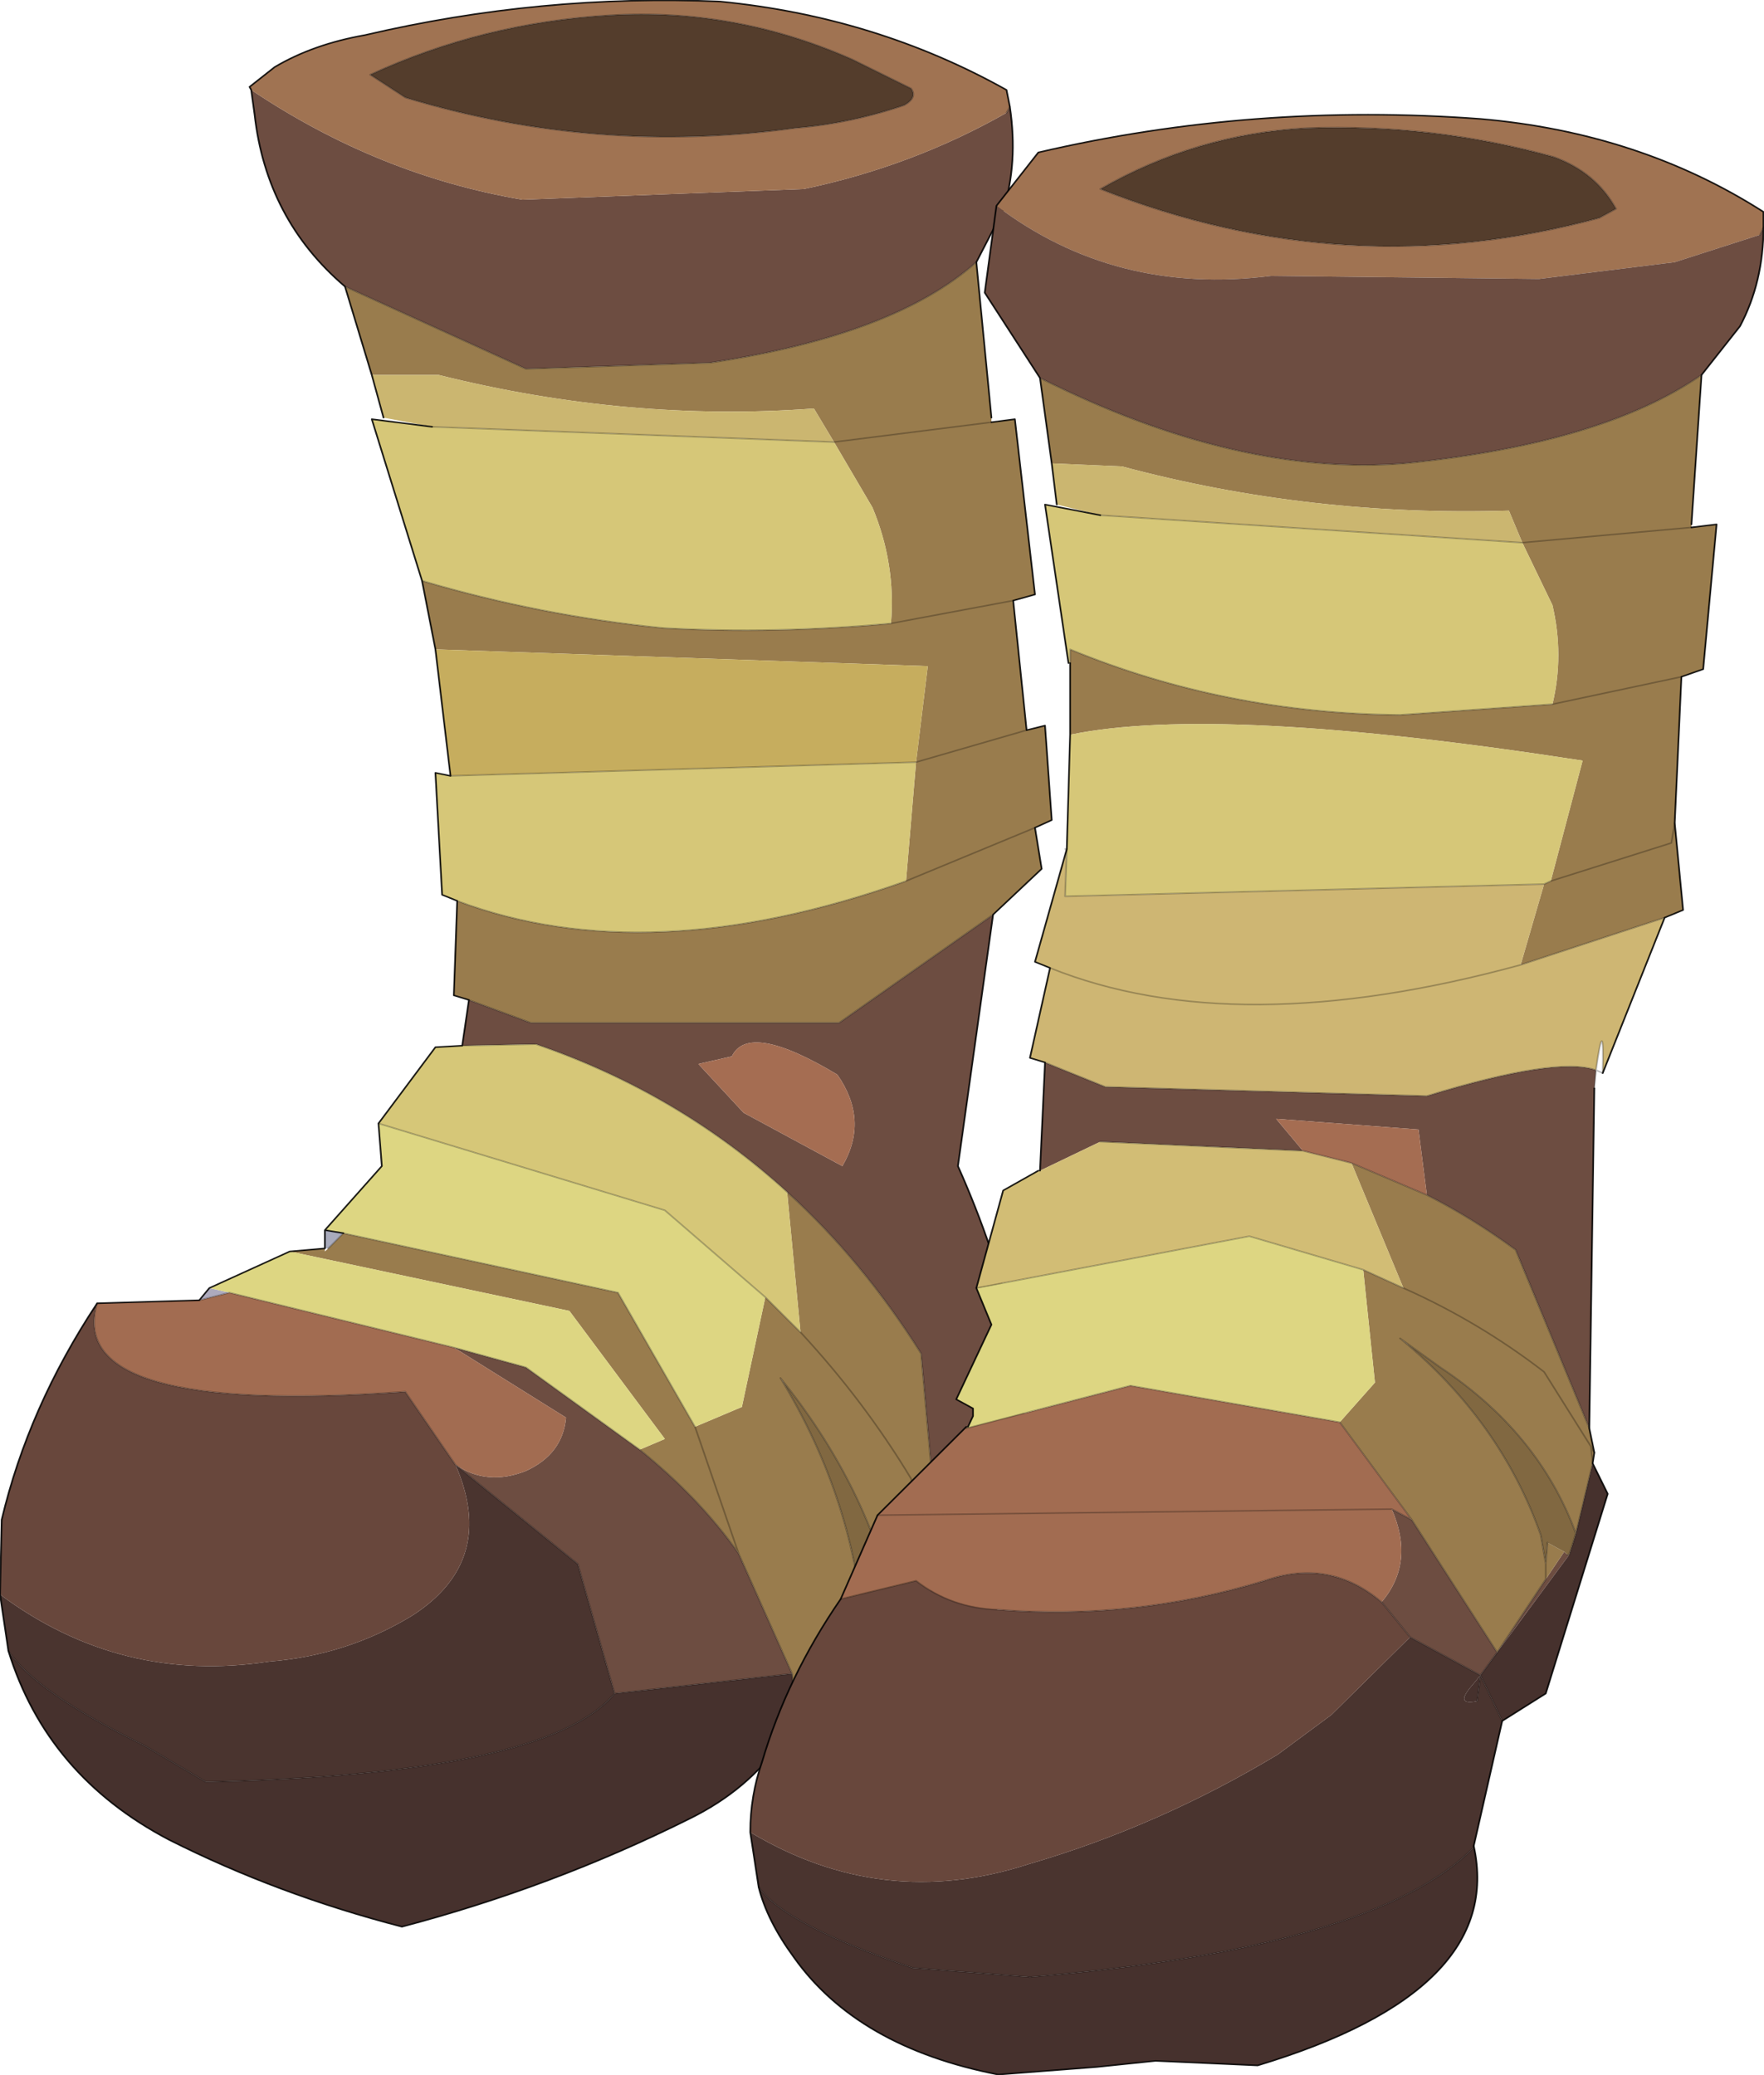 <?xml version="1.0"?>
<svg xmlns="http://www.w3.org/2000/svg" xmlns:xlink="http://www.w3.org/1999/xlink" width="40.5px" height="47.65px"><g transform="matrix(1, 0, 0, 1, -254.7, -176.15)"><use xlink:href="#object-0" width="52.65" height="68.05" transform="matrix(0.769, 0, 0, 0.7, 254.7, 176.15)"/></g><defs><g transform="matrix(1, 0, 0, 1, 26.35, 34)" id="object-0"><path fill-rule="evenodd" fill="#6d4d41" stroke="none" d="M3.8 -30.5Q4.05 -28.65 3.6 -27.1L2.8 -25.4Q0.35 -23 -5.15 -22.1L-10.65 -21.9L-16.05 -24.6Q-18.4 -26.8 -18.75 -30.25L-18.85 -31.05Q-15.05 -28.25 -10.75 -27.45L-2.35 -27.8Q0.9 -28.55 3.7 -30.3L3.8 -30.5M3.3 -4L2.25 4.25Q3.35 6.95 3.95 9.75L4.25 13.05L1.65 16.6L1.15 10.4Q-0.6 7.35 -2.85 5.1Q-6.1 1.85 -10.35 0.25L-12.55 0.3L-12.35 -1.2L-10.5 -0.45L-1.3 -0.45L3.3 -4M-4.3 16.95L-2.7 20.9L-8 21.55L-9.1 17.3L-12.75 14.05Q-11.8 14.75 -10.65 14.25Q-9.55 13.7 -9.45 12.5L-12.8 10.2L-10.65 10.85L-7.25 13.55Q-5.45 15.15 -4.3 16.95M-1.2 4.25Q-0.4 2.75 -1.35 1.25Q-4 -0.5 -4.5 0.65L-5.5 0.9L-4.15 2.5L-1.2 4.25"/><path fill-rule="evenodd" fill="#a07352" stroke="none" d="M3.8 -30.5L3.7 -30.3Q0.9 -28.55 -2.35 -27.8L-10.75 -27.45Q-15.05 -28.25 -18.85 -31.05L-18.9 -31.15L-18.15 -31.8Q-17 -32.55 -15.45 -32.85Q-10.2 -34.2 -4.85 -33.95Q-0.2 -33.45 3.7 -31.05L3.8 -30.5M0.85 -31.1L-0.9 -32.05Q-4.4 -33.75 -8.15 -33.5Q-11.95 -33.25 -15.3 -31.55L-14.25 -30.8Q-8.55 -28.9 -2.6 -29.8Q-0.95 -29.95 0.65 -30.55Q1.05 -30.8 0.85 -31.1"/><path fill-rule="evenodd" fill="#997c4d" stroke="none" d="M-16.05 -24.6L-10.65 -21.9L-5.15 -22.1Q0.35 -23 2.8 -25.4L3.25 -20.3L3.25 -20.15L3.95 -20.25L4.55 -14.5L3.9 -14.3L4.3 -10.05L4.85 -10.2L5.05 -7.1L4.55 -6.85L4.75 -5.5L3.3 -4L-1.3 -0.45L-10.5 -0.45L-12.35 -1.2L-12.8 -1.35L-12.7 -4.45Q-7 -2.1 0.7 -5.1L1 -9L4.3 -10.05L1 -9L1.35 -12.15L-13.35 -12.7L-13.75 -14.95Q-10.2 -13.8 -6.55 -13.4Q-3.2 -13.2 0.25 -13.55L3.9 -14.3L0.25 -13.55Q0.4 -15.5 -0.3 -17.35L-1.45 -19.5L-2.05 -20.6Q-7.6 -20.15 -13.25 -21.7L-15.25 -21.7L-16.05 -24.6M-1.55 22.05L-2.6 22.6L-2.7 20.9L-4.3 16.95L-5.6 12.8L-4.2 12.15L-3.5 8.55L-2.45 9.7Q-0.55 11.95 0.85 14.5L1.65 17.8L1.65 16.6L1.15 10.4Q-0.6 7.35 -2.85 5.1L-2.45 9.7Q-0.55 11.95 0.85 14.5L1.65 17.8L0.35 19.95L0.3 18.45Q-0.55 14.6 -3.05 11.2Q-0.8 15.25 -0.55 19.75L-1.55 22.05M-17.7 7.05L-16.65 6.95L-16.65 7.05L-16.55 6.95L-16.1 6.45L-7.9 8.4L-5.6 12.8L-4.3 16.95Q-5.45 15.15 -7.25 13.55L-6.5 13.2L-9.35 9L-17.7 7.05M4.55 -6.85L0.7 -5.1L4.55 -6.85M3.25 -20.15L-1.45 -19.5L3.25 -20.15"/><path fill-rule="evenodd" fill="#46312d" stroke="none" d="M4.25 13.05L5.15 14.05L2.9 20.2L-0.65 21.65L0.35 19.95L1.65 17.8L1.65 16.6L4.25 13.05M-2.6 22.6L-3 23.1Q-4 24.7 -5.75 25.65Q-9.85 27.9 -14.35 29.2Q-18.05 28.15 -21.3 26.35Q-24.95 24.25 -26.1 20.15Q-25.3 21.5 -22.05 23.25L-20.2 24.45Q-10 24.2 -8 21.55L-2.7 20.9L-2.6 22.6"/><path fill-rule="evenodd" fill="#816841" stroke="none" d="M-0.65 21.65L-1.55 22.05L-0.55 19.75Q-0.8 15.25 -3.05 11.2Q-0.55 14.6 0.3 18.45L0.35 19.95L-0.65 21.65"/><path fill-rule="evenodd" fill="#4a342f" stroke="none" d="M-26.1 20.15L-26.35 18.3Q-22.75 21.25 -18.3 20.5Q-16 20.3 -14.05 19Q-11.5 17.2 -12.75 14.05L-9.1 17.3L-8 21.55Q-10 24.2 -20.2 24.45L-22.05 23.25Q-25.3 21.5 -26.1 20.15"/><path fill-rule="evenodd" fill="#68473c" stroke="none" d="M-26.35 18.3L-26.3 15.85Q-25.5 12.15 -23.45 8.75Q-24.45 12.45 -14.25 11.65L-12.75 14.05Q-11.5 17.2 -14.05 19Q-16 20.3 -18.3 20.5Q-22.75 21.25 -26.35 18.3"/><path fill-rule="evenodd" fill="#a26c51" stroke="none" d="M-23.45 8.75L-20.4 8.65L-19.5 8.4L-12.8 10.2L-9.45 12.5Q-9.55 13.7 -10.65 14.25Q-11.8 14.75 -12.75 14.05L-14.25 11.65Q-24.45 12.45 -23.45 8.75"/><path fill-rule="evenodd" fill="#adaabd" stroke="none" d="M-20.4 8.65L-20.1 8.25L-19.5 8.4L-20.4 8.65"/><path fill-rule="evenodd" fill="#ddd682" stroke="none" d="M-20.1 8.25L-17.7 7.05L-9.35 9L-6.5 13.2L-7.25 13.55L-10.65 10.85L-12.8 10.2L-19.5 8.4L-20.1 8.25M-16.65 6.35L-14.95 4.25L-15.05 2.85L-6.5 5.7L-3.5 8.55L-4.2 12.15L-5.6 12.8L-7.9 8.4L-16.1 6.45L-16.65 6.35"/><path fill-rule="evenodd" fill="#a9abbc" stroke="none" d="M-16.65 6.95L-16.65 6.35L-16.1 6.45L-16.55 6.95L-16.65 6.95"/><path fill-rule="evenodd" fill="#d6c778" stroke="none" d="M-15.05 2.85L-13.35 0.35L-12.55 0.3L-10.35 0.25Q-6.1 1.85 -2.85 5.1L-2.45 9.7L-3.5 8.55L-6.5 5.7L-15.05 2.85M-12.7 -4.45L-13.15 -4.65L-13.35 -8.65L-12.9 -8.55L1 -9L0.7 -5.1Q-7 -2.1 -12.7 -4.45M-13.75 -14.95L-15.25 -20.25L-13.45 -20L-1.45 -19.5L-0.3 -17.35Q0.4 -15.5 0.25 -13.55Q-3.2 -13.2 -6.55 -13.4Q-10.2 -13.8 -13.75 -14.95"/><path fill-rule="evenodd" fill="#c6ad5e" stroke="none" d="M-12.9 -8.55L-13.35 -12.7L1.35 -12.15L1 -9L-12.9 -8.55"/><path fill-rule="evenodd" fill="#cbb670" stroke="none" d="M-13.45 -20L-14.9 -20.3L-15.25 -21.7L-13.25 -21.7Q-7.6 -20.15 -2.05 -20.6L-1.45 -19.5L-13.45 -20"/><path fill-rule="evenodd" fill="#543d2c" stroke="none" d="M0.85 -31.1Q1.05 -30.8 0.65 -30.55Q-0.95 -29.95 -2.6 -29.8Q-8.55 -28.9 -14.25 -30.8L-15.3 -31.55Q-11.95 -33.25 -8.15 -33.5Q-4.4 -33.75 -0.9 -32.05L0.85 -31.1"/><path fill-rule="evenodd" fill="#a56d52" stroke="none" d="M-1.2 4.25L-4.15 2.5L-5.5 0.9L-4.5 0.65Q-4 -0.5 -1.35 1.25Q-0.4 2.75 -1.2 4.25"/><path fill="none" stroke="#000000" stroke-opacity="0.882" stroke-width="0.05" stroke-linecap="round" stroke-linejoin="round" d="M2.8 -25.4L3.6 -27.1Q4.05 -28.65 3.8 -30.5L3.7 -31.05Q-0.2 -33.45 -4.85 -33.95Q-10.2 -34.2 -15.45 -32.85Q-17 -32.55 -18.15 -31.8L-18.9 -31.15L-18.85 -31.05L-18.75 -30.25Q-18.4 -26.8 -16.05 -24.6L-15.25 -21.7L-14.9 -20.3M2.8 -25.4L3.25 -20.3M3.25 -20.15L3.95 -20.25L4.55 -14.5L3.9 -14.3L4.3 -10.05L4.85 -10.2L5.05 -7.1L4.55 -6.85L4.75 -5.5L3.3 -4L2.25 4.25Q3.35 6.95 3.95 9.75L4.25 13.05M-2.6 22.6L-3 23.1Q-4 24.7 -5.75 25.65Q-9.85 27.9 -14.35 29.2Q-18.05 28.15 -21.3 26.35Q-24.95 24.25 -26.1 20.15L-26.35 18.3L-26.3 15.85Q-25.5 12.15 -23.45 8.75L-20.4 8.65L-20.1 8.25L-17.7 7.05L-16.65 6.95L-16.65 6.35L-14.95 4.25L-15.05 2.85L-13.35 0.35L-12.55 0.3L-12.35 -1.2L-12.8 -1.35L-12.7 -4.45L-13.15 -4.65L-13.35 -8.65L-12.9 -8.55L-13.35 -12.7L-13.75 -14.95L-15.25 -20.25L-13.45 -20M-16.1 6.45L-16.65 6.35"/><path fill="none" stroke="#000000" stroke-opacity="0.263" stroke-width="0.05" stroke-linecap="round" stroke-linejoin="round" d="M3.8 -30.5L3.7 -30.3M-16.05 -24.6L-10.65 -21.9L-5.15 -22.1Q0.35 -23 2.8 -25.4M4.25 13.05L5.15 14.05L2.9 20.2L-0.65 21.65L-1.55 22.05L-2.6 22.6L-2.7 20.9L-4.3 16.95L-5.6 12.8L-7.9 8.4L-16.1 6.45L-16.55 6.95M0.85 -31.1L-0.9 -32.05Q-4.4 -33.75 -8.15 -33.5Q-11.95 -33.25 -15.3 -31.55L-14.25 -30.8Q-8.55 -28.9 -2.6 -29.8Q-0.95 -29.95 0.65 -30.55Q1.05 -30.8 0.85 -31.1M0.25 -13.55L3.9 -14.3M4.3 -10.05L1 -9L-12.9 -8.55M0.7 -5.1L4.55 -6.85M1.65 16.6L1.65 17.8L0.35 19.95L-0.65 21.65M1.65 17.8L0.85 14.5Q-0.55 11.95 -2.45 9.7L-3.5 8.55L-6.5 5.7L-15.05 2.85M-1.55 22.05L-0.55 19.75Q-0.8 15.25 -3.05 11.2Q-0.55 14.6 0.3 18.45L0.35 19.95M1.65 16.6L4.25 13.05M-2.85 5.1Q-0.6 7.35 1.15 10.4L1.65 16.6M0.25 -13.55Q-3.2 -13.2 -6.55 -13.4Q-10.2 -13.8 -13.75 -14.95M-1.45 -19.5L3.25 -20.15M3.3 -4L-1.3 -0.45L-10.5 -0.45L-12.35 -1.2M-13.45 -20L-1.45 -19.5M-2.85 5.1Q-6.1 1.85 -10.35 0.25L-12.55 0.3M-19.5 8.4L-12.8 10.2L-10.65 10.85L-7.25 13.55Q-5.45 15.15 -4.3 16.95M-12.75 14.05L-9.1 17.3L-8 21.55L-2.7 20.9M-23.45 8.75Q-24.45 12.45 -14.25 11.65L-12.75 14.05M-26.1 20.15Q-25.3 21.5 -22.05 23.25L-20.2 24.45Q-10 24.2 -8 21.55M-20.4 8.65L-19.5 8.4M-12.7 -4.45Q-7 -2.1 0.7 -5.1"/><path fill-rule="evenodd" fill="#543d2c" stroke="none" d="M21.9 -27.15L21.4 -26.85Q13.85 -24.6 6.5 -27.8Q9.35 -29.6 12.65 -29.8Q16.45 -29.95 20.05 -28.85Q21.3 -28.35 21.9 -27.15"/><path fill-rule="evenodd" fill="#a07352" stroke="none" d="M21.9 -27.15Q21.3 -28.35 20.05 -28.85Q16.45 -29.95 12.65 -29.8Q9.35 -29.6 6.5 -27.8Q13.85 -24.6 21.4 -26.85L21.9 -27.15M26.2 -26.3L23.65 -25.4L19.6 -24.85L11.6 -24.95Q6.95 -24.3 3.4 -27.25L4.65 -29Q11.1 -30.65 17.85 -30.1Q22.6 -29.65 26.3 -27.05L26.3 -26.55L26.2 -26.3"/><path fill-rule="evenodd" fill="#6d4d41" stroke="none" d="M3.4 -27.25Q6.95 -24.3 11.6 -24.95L19.6 -24.85L23.65 -25.4L26.2 -26.3L26.3 -26.55Q26.3 -24.75 25.6 -23.3L24.45 -21.7Q21.5 -19.45 15.6 -18.8Q10.6 -18.35 4.7 -21.6L3.05 -24.4L3.4 -27.25M21.3 1.1L21.25 1.7L21.1 12.85L18.9 7Q17.6 5.95 16.25 5.2L16 3.05L11.75 2.7L12.55 3.75L6.5 3.45L4.7 4.4L4.85 0.85L6.65 1.65L16.25 1.95Q20.1 0.65 21.3 1.1M20.5 17L18.35 20.2L17.85 20.95L15.75 19.7L14.9 18.55Q15.9 17.25 15.2 15.5L15.8 15.85L18.35 20.2L19.8 17.8L20.35 16.9L20.45 17L20.5 17"/><path fill-rule="evenodd" fill="#997c4d" stroke="none" d="M4.7 -21.6Q10.6 -18.35 15.6 -18.8Q21.5 -19.45 24.45 -21.7L24.15 -16.8L24.15 -16.7L24.9 -16.8L24.5 -12.05L23.85 -11.8L20 -10.9Q20.35 -12.5 20 -14.15L19.1 -16.2L24.15 -16.7L19.1 -16.2L18.7 -17.25Q12.75 -17.05 7.15 -18.7L5.05 -18.8L4.7 -21.6M20 -10.9L23.85 -11.8L23.65 -7L23.55 -6.35L19.95 -5.1L20.9 -9.05Q10 -10.9 5.6 -9.9L5.6 -12.25L5.6 -12.7Q10.25 -10.6 15.45 -10.55L20 -10.9M19.95 -5.1L23.55 -6.35L23.65 -7L23.9 -4.15L23.35 -3.9L19.05 -2.35L19.75 -5L19.95 -5.1M16.25 5.2Q17.6 5.95 18.9 7L21.1 12.85L21.25 13.65L21.15 13.45L21.2 14L21.15 13.45L21.25 13.65L21.2 14L20.7 16.3Q19.6 13 16.65 10.85L15.45 9.9Q18.45 12.6 19.65 16.35L19.8 17.3L19.85 16.6L20.35 16.9L19.8 17.8L18.35 20.2L15.8 15.85L13.65 12.65L14.7 11.35L14.35 7.65L15.55 8.25Q17.8 9.35 19.75 11L21.15 13.45L19.75 11Q17.8 9.35 15.55 8.25L14 4.15L16.25 5.2M19.8 17.8L19.8 17.3L19.8 17.8"/><path fill-rule="evenodd" fill="#d6c778" stroke="none" d="M19.1 -16.2L20 -14.15Q20.35 -12.5 20 -10.9L15.45 -10.55Q10.25 -10.6 5.6 -12.7L5.6 -12.25L5.55 -12.25L4.85 -17.45L6.5 -17.1L19.1 -16.2M5.6 -9.9Q10 -10.9 20.9 -9.05L19.95 -5.1L19.75 -5L5.45 -4.6L5.5 -6.15L5.45 -6.15L5.5 -6.15L5.6 -9.9"/><path fill-rule="evenodd" fill="#cbb670" stroke="none" d="M19.1 -16.2L6.5 -17.1L5.2 -17.45L5.05 -18.8L7.15 -18.7Q12.75 -17.05 18.7 -17.25L19.1 -16.2"/><path fill-rule="evenodd" fill="#ceb673" stroke="none" d="M5 -2.25L4.55 -2.45L5.5 -6.15L5.45 -4.6L19.75 -5L19.05 -2.35Q10.55 0.2 5 -2.25Q10.55 0.2 19.05 -2.35L23.35 -3.9L21.5 1.2Q21.55 -0.85 21.3 1.1Q20.1 0.65 16.25 1.95L6.65 1.65L4.85 0.85L4.4 0.7L5 -2.25"/><path fill-rule="evenodd" fill="#d2bd75" stroke="none" d="M4.7 4.4L6.5 3.45L12.55 3.75L14 4.15L15.55 8.25L14.35 7.65L10.95 6.55L2.8 8.25L3.6 5.05L4.65 4.4L4.7 4.4"/><path fill-rule="evenodd" fill="#a56d52" stroke="none" d="M12.55 3.75L11.75 2.7L16 3.05L16.25 5.2L14 4.15L12.55 3.75"/><path fill-rule="evenodd" fill="#46312d" stroke="none" d="M21.2 14L21.65 15L19.8 21.55L18.5 22.45L17.85 20.95L18.35 20.2L20.5 17L20.7 16.3L21.2 14M17.65 26.55Q18.6 31.3 11.2 33.75L8.15 33.6L6.4 33.8L3.45 34.05Q-0.75 33.15 -2.65 30.2Q-3.45 29 -3.7 27.9Q-2.9 29.15 0.9 30.55L4.4 30.85Q14.7 29.9 17.65 26.6L17.65 26.55M17.85 20.95L17.75 21.8Q17.1 21.95 17.55 21.35L17.85 20.95"/><path fill-rule="evenodd" fill="#816841" stroke="none" d="M20.7 16.3L20.5 17L20.45 17L20.35 16.9L19.85 16.6L19.8 17.3L19.65 16.35Q18.45 12.6 15.45 9.9L16.65 10.85Q19.6 13 20.7 16.3"/><path fill-rule="evenodd" fill="#4a342f" stroke="none" d="M17.85 20.95L18.5 22.45L17.65 26.55L17.65 26.6Q14.7 29.9 4.4 30.85L0.9 30.55Q-2.9 29.15 -3.7 27.9L-3.95 26.1Q0 28.7 4.35 27.15Q8.25 25.9 11.8 23.55L13.4 22.25L15.75 19.7L17.85 20.95L17.75 21.8Q17.1 21.95 17.55 21.35L17.85 20.95"/><path fill-rule="evenodd" fill="#68473c" stroke="none" d="M-3.95 26.1Q-3.95 24.9 -3.6 23.8Q-2.85 21 -1.25 18.45L1 17.85Q2.05 18.75 3.45 18.8Q7.5 19.15 11.4 17.85Q13.35 17.1 14.9 18.55L15.75 19.7L13.4 22.25L11.8 23.55Q8.25 25.9 4.35 27.15Q0 28.7 -3.95 26.1"/><path fill-rule="evenodd" fill="#a26c51" stroke="none" d="M-1.25 18.45L-0.15 15.7L2.5 12.8L2.5 12.85L7.4 11.45L13.65 12.65L15.8 15.85L15.2 15.5Q15.9 17.25 14.9 18.55Q13.35 17.1 11.4 17.85Q7.5 19.15 3.45 18.8Q2.05 18.75 1 17.85L-1.25 18.45M-0.15 15.7L15.2 15.5L-0.15 15.7"/><path fill-rule="evenodd" fill="#ddd682" stroke="none" d="M2.5 12.85L2.55 12.8L2.7 12.45L2.7 12.2L2.2 11.9L3.25 9.45L2.8 8.25L10.95 6.55L14.35 7.65L14.7 11.35L13.65 12.65L7.4 11.45L2.5 12.85"/><path fill="none" stroke="#000000" stroke-opacity="0.263" stroke-width="0.05" stroke-linecap="round" stroke-linejoin="round" d="M21.9 -27.15Q21.3 -28.35 20.05 -28.85Q16.45 -29.95 12.65 -29.8Q9.35 -29.6 6.5 -27.8Q13.85 -24.6 21.4 -26.85L21.9 -27.15M26.2 -26.3L26.3 -26.55M4.7 -21.6Q10.6 -18.35 15.6 -18.8Q21.5 -19.45 24.45 -21.7M20 -10.9L23.85 -11.8M24.15 -16.7L19.1 -16.2L6.5 -17.1M5.6 -12.25L5.6 -12.7Q10.25 -10.6 15.45 -10.55L20 -10.9M19.95 -5.1L23.55 -6.35L23.65 -7M5 -2.25Q10.55 0.2 19.05 -2.35L23.35 -3.9M19.75 -5L5.45 -4.6L5.5 -6.15L5.45 -6.15M19.75 -5L19.95 -5.1M21.25 1.7L21.3 1.1Q20.1 0.65 16.25 1.95L6.65 1.65L4.85 0.85M6.5 3.45L12.55 3.75L14 4.15L16.25 5.2Q17.6 5.95 18.9 7L21.1 12.85M21.3 1.1L21.5 1.2Q21.55 -0.85 21.3 1.1M21.25 13.65L21.15 13.45L21.2 14L20.7 16.3L20.5 17L20.45 17M18.35 20.2L17.85 20.95L18.5 22.45M14.35 7.65L10.95 6.55L2.8 8.25M20.7 16.3Q19.6 13 16.65 10.85L15.45 9.9Q18.45 12.6 19.65 16.35L19.8 17.3L19.85 16.6M19.8 17.8L18.35 20.2L15.8 15.85L15.2 15.5L-0.15 15.7M14.9 18.55L15.75 19.7L17.85 20.95L17.75 21.8M21.15 13.45L19.75 11Q17.8 9.35 15.55 8.25L14.35 7.65M-1.25 18.45L1 17.85Q2.05 18.75 3.45 18.8Q7.5 19.15 11.4 17.85Q13.35 17.1 14.9 18.55M19.8 17.3L19.8 17.8M15.8 15.85L13.65 12.65L7.4 11.45L2.5 12.85M17.65 26.6L17.65 26.55L17.65 26.6Q14.7 29.9 4.4 30.85L0.9 30.55Q-2.9 29.15 -3.7 27.9"/><path fill="none" stroke="#000000" stroke-opacity="0.882" stroke-width="0.05" stroke-linecap="round" stroke-linejoin="round" d="M26.3 -26.55L26.3 -27.05Q22.6 -29.65 17.85 -30.1Q11.1 -30.65 4.65 -29L3.4 -27.25L3.05 -24.4L4.7 -21.6L5.05 -18.8L5.2 -17.45M24.45 -21.7L25.6 -23.3Q26.3 -24.75 26.3 -26.55M23.85 -11.8L24.5 -12.05L24.9 -16.8L24.15 -16.7M6.5 -17.1L4.85 -17.45L5.55 -12.25M5.6 -12.25L5.6 -9.9L5.5 -6.15L4.55 -2.45L5 -2.25L4.4 0.7L4.85 0.85L4.7 4.4M23.65 -7L23.85 -11.8M24.15 -16.8L24.45 -21.7M23.35 -3.9L23.9 -4.15L23.65 -7M21.1 12.85L21.25 1.7M21.2 14L21.25 13.65L21.1 12.85M18.5 22.45L19.8 21.55L21.65 15L21.2 14M18.5 22.45L17.65 26.55Q18.6 31.3 11.2 33.75L8.15 33.6L6.4 33.8L3.45 34.05Q-0.75 33.15 -2.65 30.2Q-3.45 29 -3.7 27.9L-3.95 26.1Q-3.95 24.9 -3.6 23.8Q-2.85 21 -1.25 18.45L-0.15 15.7L2.5 12.8M2.55 12.8L2.7 12.45L2.7 12.2L2.2 11.9L3.25 9.45L2.8 8.25L3.6 5.05L4.65 4.4M21.5 1.2L23.35 -3.9"/></g></defs></svg>
